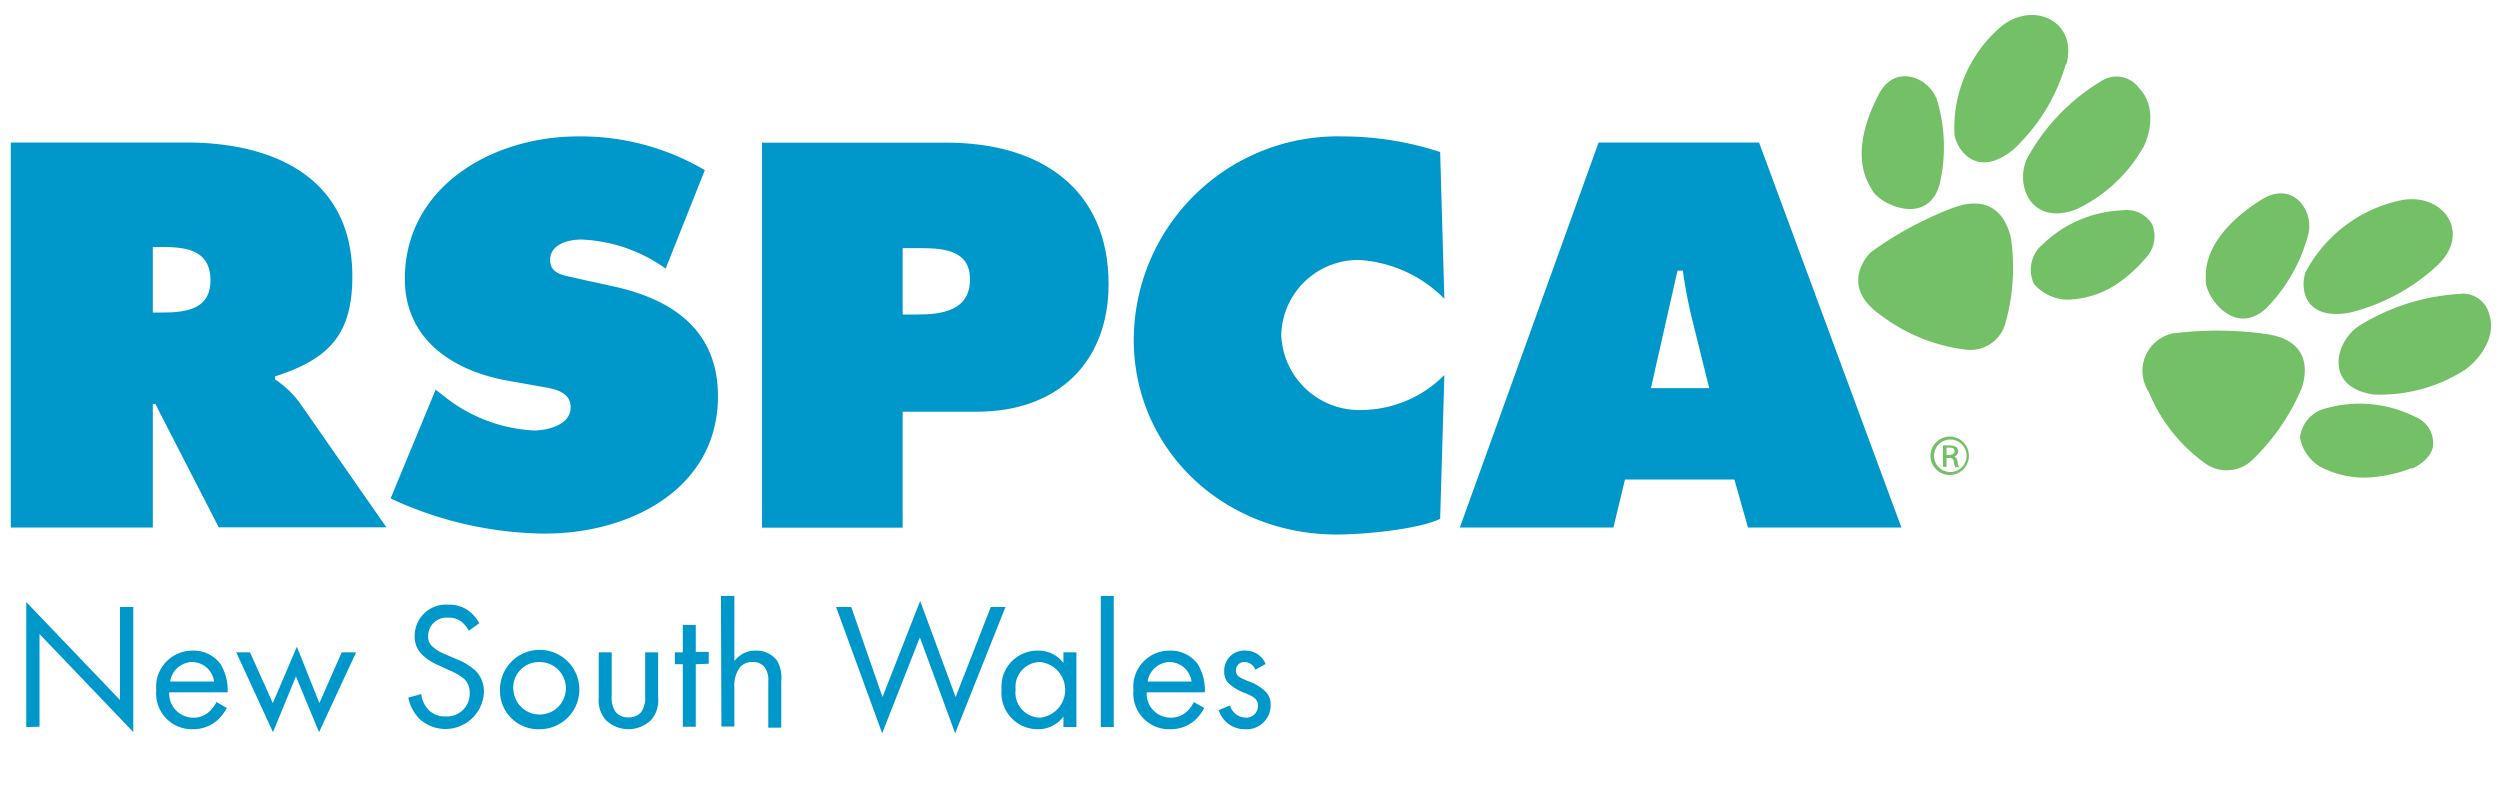 <svg id="Layer_1" data-name="Layer 1" xmlns="http://www.w3.org/2000/svg" viewBox="0 0 160 51">
  <g>
    <path d="M159.33,20.21a1.73,1.73,0,0,0-1.93-1.4,13.75,13.75,0,0,0-6.35,2c-1.63,1-2.35,4,.89,4.44a10.07,10.07,0,0,0,5.8-1.57c.45-.29,2.1-1.75,1.59-3.51" style="fill: #73c067"/>
    <path d="M147.73,15c.39-1.53-1-3.48-3-2.22-3.9,2.47-3.53,4.76-3.56,5.12-.09,1,1.83,3.77,3.91,1.79A10.62,10.62,0,0,0,147.73,15" style="fill: #73c067"/>
    <path d="M156.09,16.89c2.07-2.09.21-4.6-2.44-4.07a9,9,0,0,0-6.1,4.61c-.34,1-.13,3.1,2.83,2.58a12.62,12.62,0,0,0,5.71-3.12" style="fill: #73c067"/>
    <path d="M154.35,30c.41-.16,1.4-.77,1.37-1.64a1.79,1.79,0,0,0-1.17-1.69,7.89,7.89,0,0,0-5.6-.56A2.18,2.18,0,0,0,147.2,28a2.75,2.75,0,0,0,1.33,1.89,6.08,6.08,0,0,0,3.35.65,9.41,9.41,0,0,0,2.47-.58" style="fill: #73c067"/>
    <path d="M144.78,21.34a22.94,22.94,0,0,0-5.73,0,2.45,2.45,0,0,0-1.53,3.74,10.56,10.56,0,0,0,3.56,4.54,2.37,2.37,0,0,0,3.12-.23,13.92,13.92,0,0,0,3.11-4.55c.34-1,.62-3.18-2.53-3.49" style="fill: #73c067"/>
    <path d="M124.58,29.12h.16c.19,0,.35-.07.35-.24s-.09-.23-.35-.23h-.16Zm0,.76h-.23V28.51a2.25,2.25,0,0,1,.4,0,.81.81,0,0,1,.45.1.32.32,0,0,1,.12.28.35.35,0,0,1-.27.34h0c.12,0,.21.13.24.33a.84.84,0,0,0,.09.34h-.24a1.16,1.16,0,0,1-.1-.35c0-.18-.12-.24-.3-.24h-.16v.59Zm.24-1.75a1,1,0,0,0,0,2.08,1,1,0,0,0,0-2.08Zm0-.19a1.23,1.23,0,1,1-1.27,1.23,1.24,1.24,0,0,1,1.27-1.23Z" style="fill: #73c067"/>
    <path d="M124,6.5C123.58,5,121.33,4,120.26,6c-2.1,4-.61,5.82-.45,6.15.44.91,3.53,2.39,4.32-.33A10.48,10.48,0,0,0,124,6.5" style="fill: #73c067"/>
    <path d="M124.74,13.4a22.29,22.29,0,0,0-5,2.74c-.12.09-2.1,2.11.59,4a11.22,11.22,0,0,0,5.43,2.23,2.32,2.32,0,0,0,2.59-1.7,13.1,13.1,0,0,0,.35-5.43c-.24-1.08-1.1-3.06-4-1.82" style="fill: #73c067"/>
    <path d="M132.25,4.11C133,1.31,130.06,0,128,1.76a8.53,8.53,0,0,0-2.91,6.92c.22,1,1.48,2.76,3.78.88a12,12,0,0,0,3.34-5.45" style="fill: #73c067"/>
    <path d="M136.84,5.56a1.78,1.78,0,0,0-2.39-.35,13.06,13.06,0,0,0-4.59,4.7c-1,1.6-.07,4.63,3,3.5a9.72,9.72,0,0,0,4.32-4c.26-.46,1-2.51-.32-3.81" style="fill: #73c067"/>
    <path d="M137.39,16.44a2,2,0,0,0,.35-2.08,1.9,1.9,0,0,0-1.89-.9,7.76,7.76,0,0,0-5.14,2.2,2.1,2.1,0,0,0-.53,2.52,2.91,2.91,0,0,0,2.13,1,6,6,0,0,0,3.24-1.05,9.21,9.21,0,0,0,1.84-1.69" style="fill: #73c067"/>
    <path d="M9.78,20h.64c1.53,0,3.05-.23,3.05-2.06s-1.39-2.13-3-2.13H9.78V20ZM.69,9.12H11.91c5.76,0,10.64,2.35,10.64,8.56,0,3.73-1.49,5.3-4.95,6.41v.19a6.16,6.16,0,0,1,1.56,1.47l5.57,8H14L9.94,25.85H9.78v7.91H.69Z" style="fill: #0098cb"/>
    <path d="M27.88,24.94l.47.36a10,10,0,0,0,5.8,2.25c.91,0,2.37-.36,2.37-1.47s-1.22-1.21-2.07-1.37l-1.86-.33c-3.63-.62-6.68-2.68-6.68-6.53C25.91,12,31.44,8.73,37,8.73a15.67,15.67,0,0,1,8.11,2.16l-2.51,6.3a9.94,9.94,0,0,0-5.39-1.86c-.82,0-2,.29-2,1.31s1.15,1,1.86,1.21l2.1.46c3.94.84,6.78,2.87,6.78,7.05,0,5.88-5.56,8.79-11.08,8.79A23.8,23.8,0,0,1,25,31.9Z" style="fill: #0098cb"/>
    <path d="M57.77,20.13h.92c1.62,0,3.39-.26,3.39-2.25s-1.9-2-3.43-2h-.88v4.28Zm-9-11H60.58c6,0,10.37,2.94,10.37,9.05,0,5-3.25,8.17-8.43,8.17H57.77v7.42h-9Z" style="fill: #0098cb"/>
    <path d="M92.44,19.12A8.39,8.39,0,0,0,87,16.64a4.92,4.92,0,0,0-5,4.8,5,5,0,0,0,5.18,4.8A7.53,7.53,0,0,0,92.44,24l-.27,9.21c-1.49.69-4.94,1-6.61,1-7.28,0-13-5.46-13-12.48A13.06,13.06,0,0,1,85.94,8.73a20.12,20.12,0,0,1,6.23,1Z" style="fill: #0098cb"/>
    <path d="M109.39,24.84l-1.08-4.35a31.63,31.63,0,0,1-.61-3.17h-.34l-1.7,7.52Zm-6.13,8.92H93.43l8.88-24.64h10.27l9.11,24.64h-9.82L111,30.69h-7Z" style="fill: #0098cb"/>
  </g>
  <g>
    <path d="M1.68,46.53v-8l6,6.27V38.85h.85v8l-6-6.27v5.93Z" style="fill: #0098cb"/>
    <path d="M14.52,45.31a3,3,0,0,1-.59.77,2.34,2.34,0,0,1-1.59.59A2.29,2.29,0,0,1,10,44.17a2.32,2.32,0,0,1,2.32-2.53,2.14,2.14,0,0,1,1.8.87,3.24,3.24,0,0,1,.45,1.8H10.83a1.54,1.54,0,0,0,1.52,1.62,1.43,1.43,0,0,0,1-.35,1.93,1.93,0,0,0,.5-.65Zm-.82-1.69a1.43,1.43,0,0,0-1.4-1.25,1.45,1.45,0,0,0-1.41,1.25Z" style="fill: #0098cb"/>
    <path d="M16,41.75,17.46,45,19,41.39,20.44,45l1.43-3.25h.92l-2.37,5.11-1.48-3.57-1.47,3.57-2.35-5.11Z" style="fill: #0098cb"/>
    <path d="M30,40.37a1.78,1.78,0,0,0-.45-.57,1.33,1.33,0,0,0-.86-.27,1.18,1.18,0,0,0-1.29,1.19.81.81,0,0,0,.29.67,2.62,2.62,0,0,0,.8.48l.74.32a3.94,3.94,0,0,1,1.19.72,1.87,1.87,0,0,1,.55,1.4A2.46,2.46,0,0,1,26.84,46a2.69,2.69,0,0,1-.71-1.35l.83-.23a1.73,1.73,0,0,0,.46,1,1.43,1.43,0,0,0,1.1.43,1.45,1.45,0,0,0,1.54-1.52,1.15,1.15,0,0,0-.38-.9,3.44,3.44,0,0,0-.92-.53l-.69-.32a3.41,3.41,0,0,1-1-.63,1.6,1.6,0,0,1-.53-1.25,2,2,0,0,1,2.15-2,2.1,2.1,0,0,1,1.23.34,2.36,2.36,0,0,1,.75.85Z" style="fill: #0098cb"/>
    <path d="M32,44.16a2.54,2.54,0,1,1,2.53,2.51A2.45,2.45,0,0,1,32,44.16Zm.86,0a1.68,1.68,0,1,0,1.67-1.79A1.65,1.65,0,0,0,32.85,44.16Z" style="fill: #0098cb"/>
    <path d="M39.15,44.54a1.62,1.62,0,0,0,.23,1,1,1,0,0,0,.84.37,1,1,0,0,0,.84-.37,1.62,1.62,0,0,0,.23-1V41.75h.83v2.88a1.91,1.91,0,0,1-.44,1.44,2.08,2.08,0,0,1-2.92,0,1.91,1.91,0,0,1-.44-1.44V41.75h.83Z" style="fill: #0098cb"/>
    <path d="M44.53,42.51v4H43.7v-4h-.51v-.76h.51V40h.83v1.72h.83v.76Z" style="fill: #0098cb"/>
    <path d="M46.14,38.14H47v4.17a1.66,1.66,0,0,1,1.37-.67,1.64,1.64,0,0,1,1.37.65A2.15,2.15,0,0,1,50,43.57v3h-.83V43.59a1.37,1.37,0,0,0-.22-.87.92.92,0,0,0-.78-.35,1,1,0,0,0-.84.37A2,2,0,0,0,47,44v2.5h-.83Z" style="fill: #0098cb"/>
    <path d="M54.48,38.85l2,5.76,2.41-6.15,2.27,6.15,2.25-5.76h.94l-3.22,8.08-2.26-6.14-2.41,6.14-2.95-8.08Z" style="fill: #0098cb"/>
    <path d="M68.06,41.75h.83v4.78h-.83v-.67a2,2,0,0,1-1.63.81,2.32,2.32,0,0,1-2.33-2.54,2.3,2.3,0,0,1,2.33-2.49,2,2,0,0,1,1.63.79ZM65,44.13a1.6,1.6,0,0,0,1.57,1.8,1.79,1.79,0,0,0,0-3.56A1.59,1.59,0,0,0,65,44.13Z" style="fill: #0098cb"/>
    <path d="M71.28,38.14v8.39h-.83V38.14Z" style="fill: #0098cb"/>
    <path d="M77.07,45.31a2.79,2.79,0,0,1-.58.77,2.34,2.34,0,0,1-1.59.59,2.29,2.29,0,0,1-2.36-2.5,2.31,2.31,0,0,1,2.31-2.53,2.14,2.14,0,0,1,1.81.87,3.24,3.24,0,0,1,.45,1.8H73.39a1.53,1.53,0,0,0,1.52,1.62,1.47,1.47,0,0,0,1-.35,1.78,1.78,0,0,0,.49-.65Zm-.81-1.69a1.44,1.44,0,0,0-1.41-1.25,1.45,1.45,0,0,0-1.4,1.25Z" style="fill: #0098cb"/>
    <path d="M80.34,42.86a.74.74,0,0,0-.67-.49.53.53,0,0,0-.57.54c0,.35.23.45.77.68a2.86,2.86,0,0,1,1.19.74,1.12,1.12,0,0,1,.26.77,1.53,1.53,0,0,1-1.65,1.57A1.73,1.73,0,0,1,78,45.45l.72-.3a1.08,1.08,0,0,0,1,.78.75.75,0,0,0,.79-.76c0-.45-.33-.6-.77-.79a3.15,3.15,0,0,1-1.17-.71,1.06,1.06,0,0,1-.22-.7,1.28,1.28,0,0,1,1.4-1.33A1.37,1.37,0,0,1,81,42.5Z" style="fill: #0098cb"/>
  </g>
</svg>
